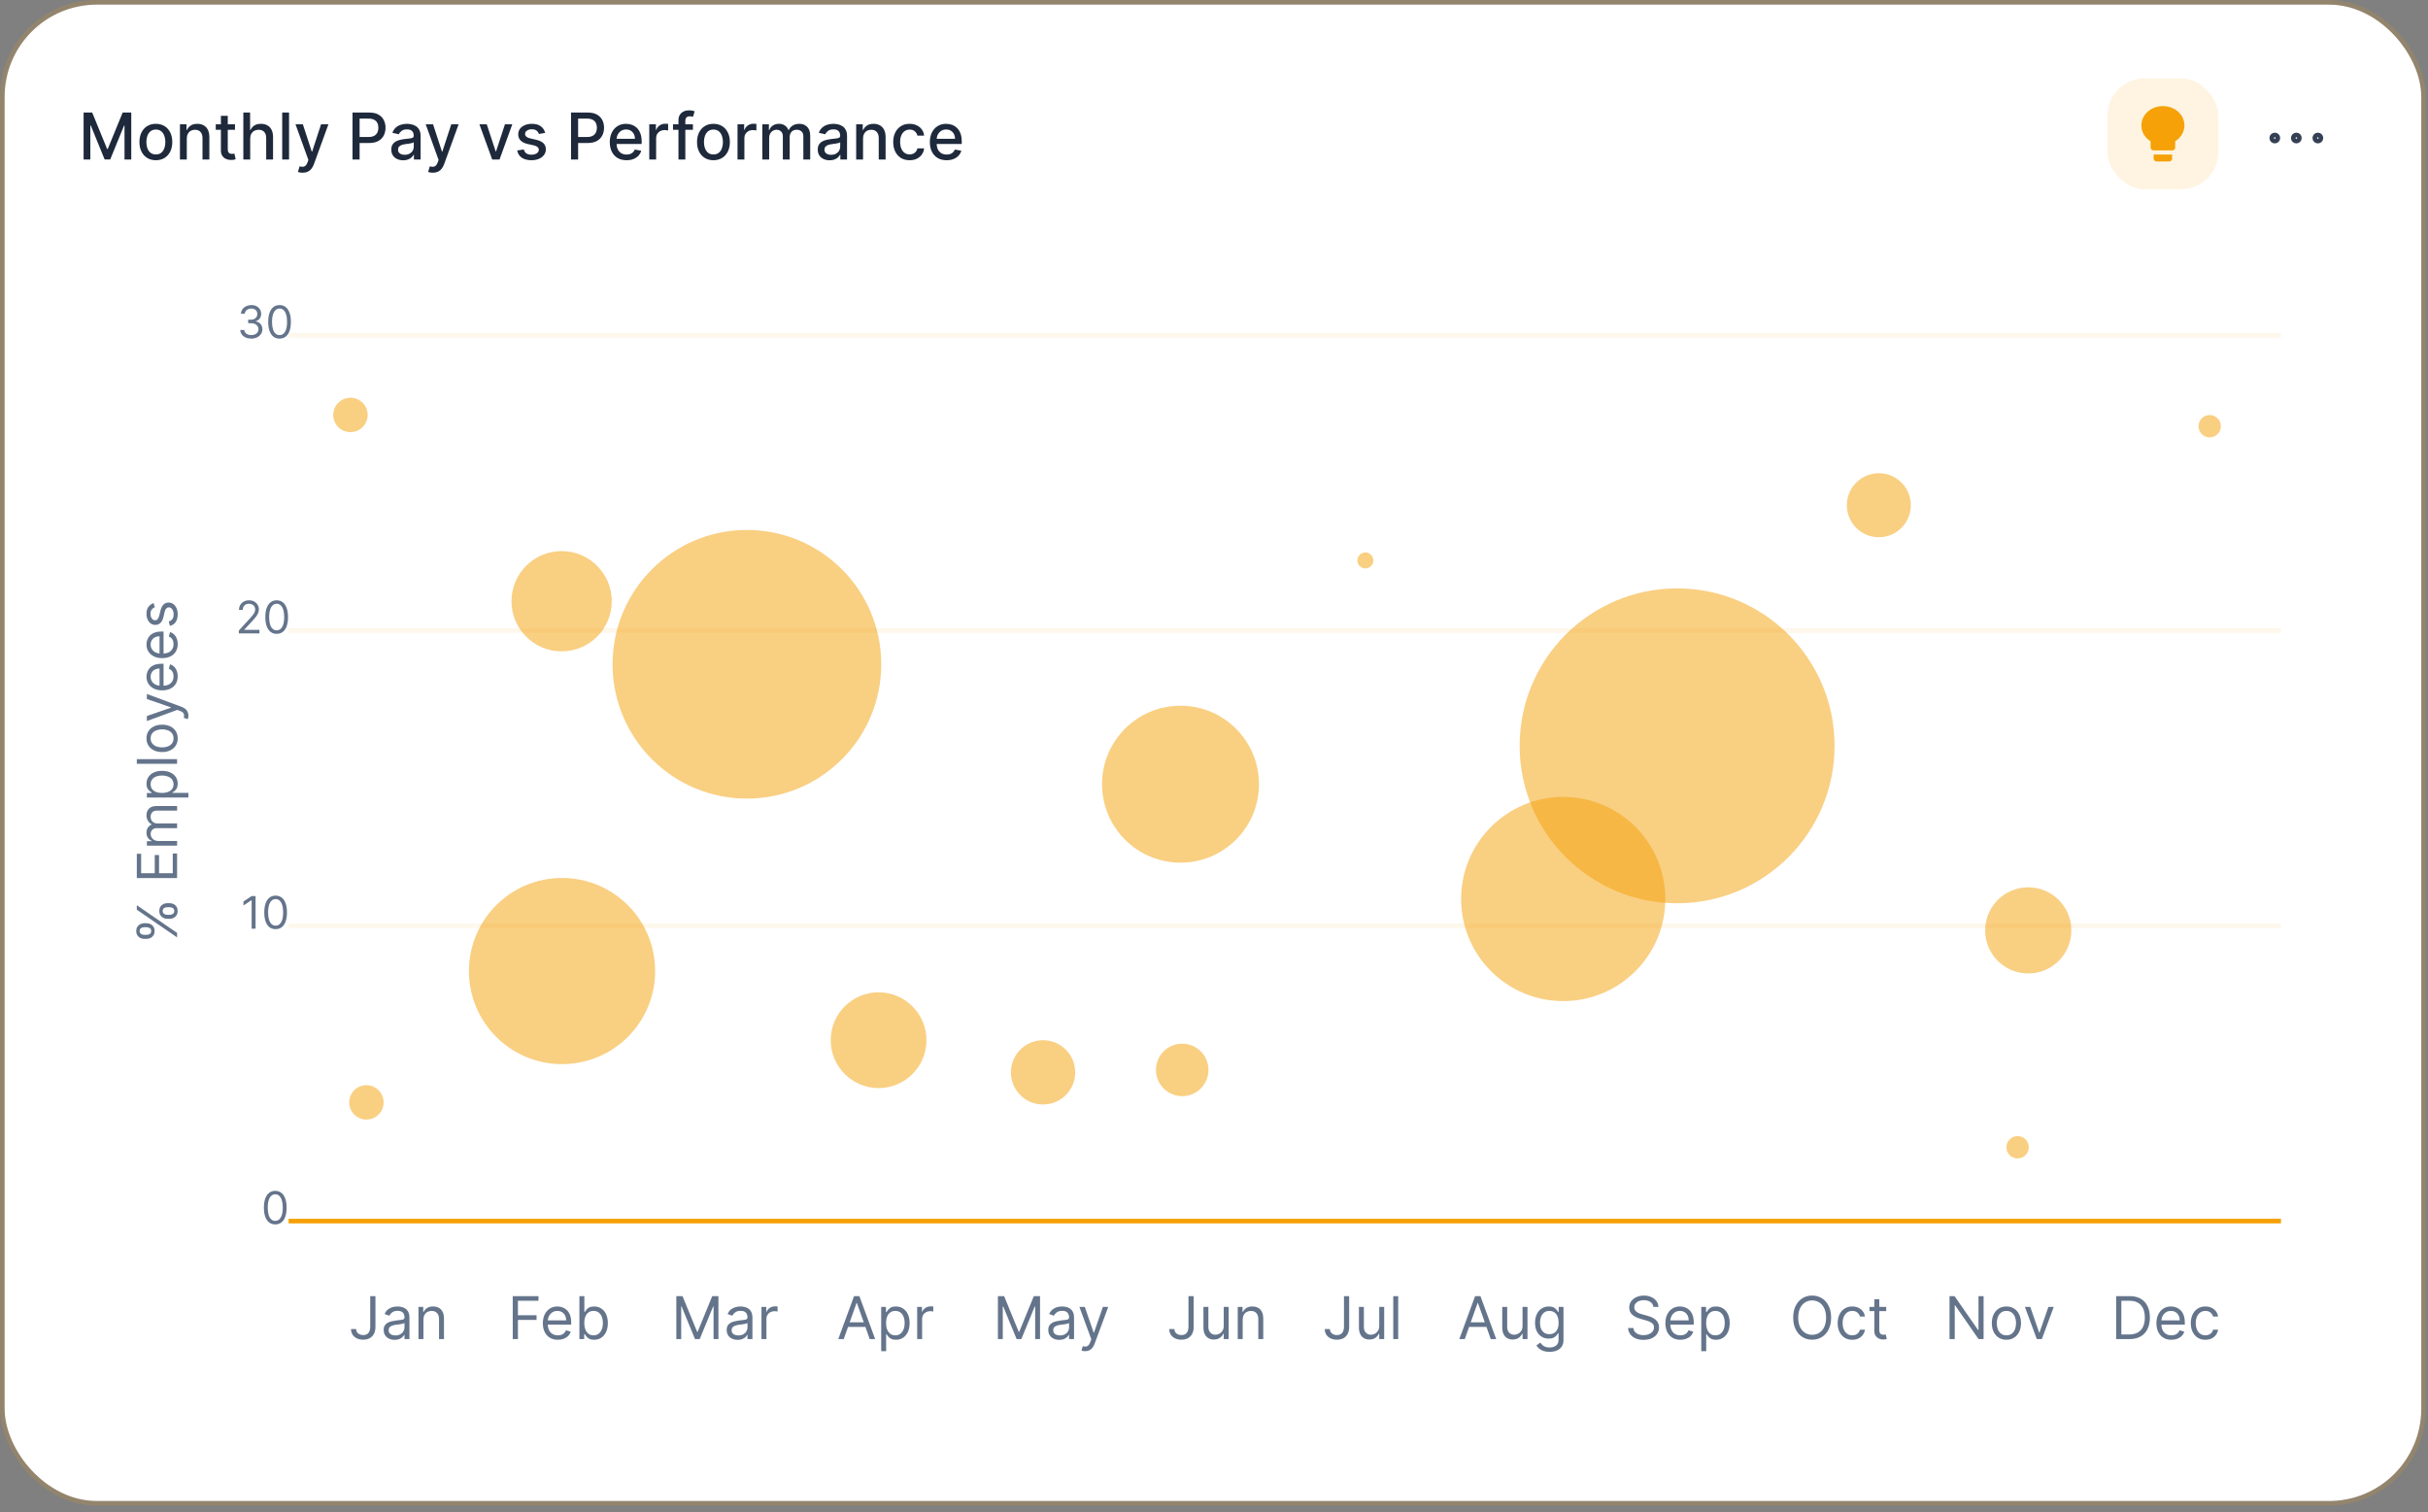 <svg width="236" height="147" viewBox="0 0 236 147" fill="none" xmlns="http://www.w3.org/2000/svg">
<rect x="0" y="0" width="236" height="147" fill="#808080" stroke="none"/>
<rect x="0.448" y="0.448" width="234.899" height="145.465" rx="8.97" fill="white"/>
<rect x="0.224" y="0.224" width="235.348" height="145.914" rx="9.194" stroke="#F5A107" stroke-opacity="0.16" stroke-width="0.448"/>
<path d="M8.126 10.94H8.962L10.415 14.489H10.469L11.923 10.94H12.759V15.506H12.103V12.201H12.061L10.714 15.499H10.17L8.824 12.199H8.781V15.506H8.126V10.94ZM15.15 15.575C14.829 15.575 14.548 15.501 14.309 15.354C14.07 15.207 13.884 15.001 13.752 14.737C13.619 14.472 13.553 14.163 13.553 13.809C13.553 13.454 13.619 13.143 13.752 12.877C13.884 12.611 14.07 12.404 14.309 12.257C14.548 12.11 14.829 12.037 15.15 12.037C15.471 12.037 15.751 12.11 15.99 12.257C16.23 12.404 16.415 12.611 16.548 12.877C16.68 13.143 16.746 13.454 16.746 13.809C16.746 14.163 16.68 14.472 16.548 14.737C16.415 15.001 16.23 15.207 15.99 15.354C15.751 15.501 15.471 15.575 15.15 15.575ZM15.152 15.015C15.36 15.015 15.532 14.96 15.669 14.85C15.806 14.74 15.907 14.594 15.972 14.411C16.039 14.228 16.073 14.027 16.073 13.807C16.073 13.588 16.039 13.388 15.972 13.205C15.907 13.021 15.806 12.873 15.669 12.761C15.532 12.65 15.36 12.594 15.152 12.594C14.942 12.594 14.768 12.65 14.63 12.761C14.493 12.873 14.392 13.021 14.325 13.205C14.259 13.388 14.227 13.588 14.227 13.807C14.227 14.027 14.259 14.228 14.325 14.411C14.392 14.594 14.493 14.74 14.63 14.85C14.768 14.96 14.942 15.015 15.152 15.015ZM18.157 13.472V15.506H17.49V12.081H18.13V12.639H18.172C18.251 12.457 18.375 12.312 18.543 12.201C18.712 12.091 18.925 12.037 19.183 12.037C19.416 12.037 19.62 12.086 19.796 12.184C19.971 12.28 20.107 12.425 20.204 12.616C20.3 12.808 20.349 13.045 20.349 13.328V15.506H19.682V13.408C19.682 13.159 19.617 12.966 19.488 12.826C19.359 12.685 19.181 12.614 18.955 12.614C18.8 12.614 18.663 12.647 18.543 12.714C18.424 12.781 18.329 12.879 18.259 13.009C18.191 13.136 18.157 13.291 18.157 13.472ZM22.841 12.081V12.616H20.971V12.081H22.841ZM21.472 11.261H22.139V14.5C22.139 14.63 22.158 14.727 22.197 14.792C22.236 14.856 22.285 14.9 22.346 14.924C22.409 14.946 22.477 14.957 22.549 14.957C22.603 14.957 22.65 14.954 22.69 14.946C22.73 14.939 22.761 14.933 22.783 14.928L22.904 15.479C22.865 15.494 22.81 15.509 22.739 15.524C22.668 15.54 22.578 15.549 22.471 15.55C22.296 15.553 22.132 15.522 21.981 15.457C21.829 15.391 21.706 15.29 21.613 15.154C21.519 15.017 21.472 14.845 21.472 14.639V11.261ZM24.319 13.472V15.506H23.652V10.94H24.31V12.639H24.352C24.433 12.454 24.555 12.308 24.72 12.199C24.885 12.091 25.101 12.037 25.367 12.037C25.602 12.037 25.807 12.085 25.982 12.181C26.159 12.278 26.296 12.422 26.393 12.614C26.491 12.804 26.54 13.042 26.54 13.328V15.506H25.873V13.408C25.873 13.156 25.808 12.962 25.679 12.824C25.55 12.684 25.37 12.614 25.14 12.614C24.982 12.614 24.841 12.647 24.716 12.714C24.593 12.781 24.495 12.879 24.424 13.009C24.354 13.136 24.319 13.291 24.319 13.472ZM28.096 10.94V15.506H27.43V10.94H28.096ZM29.414 16.79C29.315 16.79 29.224 16.782 29.142 16.766C29.061 16.751 29 16.734 28.96 16.717L29.12 16.17C29.242 16.203 29.351 16.217 29.446 16.213C29.541 16.208 29.625 16.172 29.698 16.106C29.772 16.039 29.837 15.93 29.894 15.778L29.976 15.55L28.723 12.081H29.437L30.304 14.739H30.34L31.207 12.081H31.923L30.511 15.963C30.446 16.141 30.363 16.292 30.262 16.416C30.161 16.54 30.04 16.634 29.901 16.697C29.761 16.759 29.599 16.79 29.414 16.79ZM34.264 15.506V10.94H35.892C36.247 10.94 36.542 11.004 36.775 11.133C37.008 11.263 37.183 11.44 37.299 11.664C37.415 11.887 37.473 12.138 37.473 12.418C37.473 12.699 37.414 12.951 37.297 13.176C37.181 13.399 37.005 13.576 36.771 13.707C36.537 13.836 36.244 13.9 35.89 13.9H34.771V13.316H35.828C36.052 13.316 36.234 13.278 36.374 13.2C36.513 13.122 36.616 13.015 36.681 12.879C36.747 12.744 36.779 12.59 36.779 12.418C36.779 12.245 36.747 12.092 36.681 11.959C36.616 11.825 36.513 11.72 36.371 11.644C36.232 11.568 36.047 11.53 35.819 11.53H34.953V15.506H34.264ZM39.193 15.582C38.976 15.582 38.78 15.541 38.605 15.461C38.429 15.38 38.29 15.261 38.188 15.107C38.087 14.952 38.036 14.763 38.036 14.538C38.036 14.345 38.073 14.186 38.147 14.061C38.222 13.936 38.322 13.837 38.448 13.764C38.575 13.692 38.716 13.637 38.872 13.6C39.028 13.562 39.187 13.534 39.349 13.515C39.554 13.491 39.721 13.472 39.849 13.457C39.977 13.441 40.069 13.414 40.127 13.379C40.185 13.343 40.214 13.285 40.214 13.205V13.189C40.214 12.995 40.159 12.844 40.049 12.737C39.941 12.63 39.779 12.576 39.563 12.576C39.339 12.576 39.162 12.626 39.033 12.726C38.905 12.824 38.816 12.933 38.767 13.053L38.141 12.911C38.215 12.702 38.324 12.534 38.466 12.407C38.61 12.277 38.776 12.184 38.964 12.126C39.151 12.066 39.348 12.037 39.554 12.037C39.691 12.037 39.836 12.053 39.989 12.086C40.144 12.117 40.288 12.175 40.422 12.259C40.557 12.344 40.668 12.465 40.754 12.623C40.84 12.779 40.883 12.982 40.883 13.232V15.506H40.232V15.038H40.205C40.162 15.124 40.098 15.209 40.011 15.292C39.925 15.375 39.814 15.444 39.679 15.499C39.544 15.554 39.382 15.582 39.193 15.582ZM39.338 15.047C39.522 15.047 39.68 15.01 39.811 14.937C39.943 14.864 40.043 14.769 40.112 14.652C40.182 14.533 40.217 14.406 40.217 14.271V13.829C40.193 13.853 40.147 13.875 40.078 13.896C40.011 13.915 39.935 13.932 39.849 13.947C39.762 13.961 39.678 13.973 39.597 13.985C39.515 13.996 39.447 14.005 39.392 14.012C39.262 14.028 39.144 14.056 39.037 14.095C38.931 14.133 38.847 14.189 38.783 14.262C38.72 14.333 38.689 14.428 38.689 14.547C38.689 14.712 38.75 14.837 38.872 14.922C38.994 15.005 39.149 15.047 39.338 15.047ZM42.07 16.79C41.97 16.79 41.88 16.782 41.798 16.766C41.716 16.751 41.655 16.734 41.615 16.717L41.776 16.17C41.898 16.203 42.006 16.217 42.101 16.213C42.196 16.208 42.28 16.172 42.353 16.106C42.427 16.039 42.493 15.93 42.549 15.778L42.632 15.55L41.379 12.081H42.092L42.96 14.739H42.995L43.863 12.081H44.578L43.167 15.963C43.102 16.141 43.018 16.292 42.917 16.416C42.816 16.54 42.696 16.634 42.556 16.697C42.416 16.759 42.254 16.79 42.07 16.79ZM49.796 12.081L48.554 15.506H47.841L46.597 12.081H47.312L48.18 14.717H48.215L49.081 12.081H49.796ZM52.989 12.917L52.385 13.024C52.36 12.947 52.319 12.873 52.264 12.803C52.211 12.734 52.138 12.676 52.046 12.632C51.954 12.587 51.839 12.565 51.7 12.565C51.512 12.565 51.354 12.607 51.228 12.692C51.101 12.775 51.038 12.883 51.038 13.015C51.038 13.13 51.081 13.222 51.165 13.292C51.25 13.362 51.387 13.419 51.575 13.463L52.12 13.588C52.435 13.661 52.669 13.773 52.824 13.925C52.979 14.077 53.056 14.274 53.056 14.516C53.056 14.721 52.996 14.904 52.878 15.064C52.76 15.223 52.596 15.348 52.385 15.439C52.175 15.53 51.932 15.575 51.656 15.575C51.272 15.575 50.959 15.493 50.717 15.33C50.475 15.165 50.326 14.931 50.271 14.627L50.916 14.529C50.956 14.697 51.038 14.824 51.163 14.911C51.288 14.995 51.451 15.038 51.651 15.038C51.87 15.038 52.044 14.992 52.175 14.902C52.306 14.809 52.371 14.697 52.371 14.565C52.371 14.458 52.331 14.368 52.251 14.295C52.172 14.222 52.051 14.167 51.888 14.13L51.308 14.003C50.988 13.93 50.752 13.814 50.599 13.655C50.447 13.496 50.371 13.295 50.371 13.051C50.371 12.849 50.428 12.672 50.541 12.52C50.654 12.369 50.81 12.251 51.009 12.166C51.208 12.08 51.437 12.037 51.694 12.037C52.064 12.037 52.355 12.117 52.568 12.277C52.78 12.436 52.921 12.65 52.989 12.917ZM55.504 15.506V10.94H57.132C57.487 10.94 57.781 11.004 58.015 11.133C58.248 11.263 58.423 11.44 58.539 11.664C58.655 11.887 58.713 12.138 58.713 12.418C58.713 12.699 58.654 12.951 58.536 13.176C58.42 13.399 58.245 13.576 58.01 13.707C57.777 13.836 57.483 13.9 57.13 13.9H56.01V13.316H57.067C57.292 13.316 57.474 13.278 57.613 13.2C57.753 13.122 57.856 13.015 57.921 12.879C57.986 12.744 58.019 12.59 58.019 12.418C58.019 12.245 57.986 12.092 57.921 11.959C57.856 11.825 57.752 11.72 57.611 11.644C57.471 11.568 57.287 11.53 57.058 11.53H56.193V15.506H55.504ZM60.9 15.575C60.562 15.575 60.272 15.503 60.028 15.359C59.786 15.213 59.599 15.009 59.466 14.745C59.335 14.481 59.27 14.171 59.27 13.816C59.27 13.465 59.335 13.156 59.466 12.888C59.599 12.621 59.783 12.412 60.019 12.262C60.257 12.112 60.535 12.037 60.853 12.037C61.046 12.037 61.234 12.069 61.415 12.132C61.596 12.196 61.759 12.297 61.903 12.433C62.047 12.57 62.161 12.748 62.244 12.966C62.328 13.183 62.369 13.447 62.369 13.758V13.994H59.647V13.495H61.716C61.716 13.319 61.68 13.164 61.609 13.029C61.538 12.892 61.437 12.784 61.308 12.705C61.18 12.627 61.03 12.587 60.858 12.587C60.67 12.587 60.507 12.633 60.367 12.726C60.229 12.816 60.122 12.935 60.046 13.082C59.972 13.228 59.934 13.386 59.934 13.557V13.947C59.934 14.176 59.975 14.371 60.055 14.531C60.137 14.692 60.25 14.815 60.396 14.899C60.542 14.983 60.712 15.024 60.907 15.024C61.033 15.024 61.148 15.006 61.252 14.971C61.356 14.934 61.446 14.879 61.522 14.806C61.598 14.733 61.656 14.643 61.696 14.536L62.327 14.65C62.276 14.835 62.186 14.998 62.055 15.138C61.925 15.276 61.763 15.384 61.567 15.461C61.372 15.537 61.15 15.575 60.9 15.575ZM63.109 15.506V12.081H63.753V12.625H63.789C63.851 12.441 63.961 12.296 64.119 12.19C64.278 12.083 64.458 12.03 64.659 12.03C64.7 12.03 64.749 12.031 64.806 12.034C64.864 12.037 64.909 12.041 64.942 12.045V12.683C64.915 12.676 64.867 12.668 64.799 12.659C64.731 12.648 64.662 12.643 64.594 12.643C64.436 12.643 64.296 12.676 64.172 12.743C64.051 12.809 63.954 12.9 63.883 13.018C63.811 13.133 63.776 13.266 63.776 13.414V15.506H63.109ZM67.351 12.081V12.616H65.415V12.081H67.351ZM65.946 15.506V11.684C65.946 11.47 65.993 11.293 66.087 11.151C66.18 11.009 66.304 10.902 66.459 10.832C66.614 10.761 66.781 10.726 66.963 10.726C67.097 10.726 67.211 10.737 67.306 10.759C67.401 10.78 67.472 10.799 67.518 10.817L67.362 11.357C67.331 11.348 67.291 11.337 67.242 11.325C67.192 11.312 67.133 11.305 67.063 11.305C66.901 11.305 66.785 11.345 66.715 11.426C66.647 11.506 66.613 11.622 66.613 11.773V15.506H65.946ZM69.346 15.575C69.025 15.575 68.745 15.501 68.506 15.354C68.266 15.207 68.081 15.001 67.948 14.737C67.816 14.472 67.75 14.163 67.75 13.809C67.75 13.454 67.816 13.143 67.948 12.877C68.081 12.611 68.266 12.404 68.506 12.257C68.745 12.11 69.025 12.037 69.346 12.037C69.667 12.037 69.948 12.11 70.187 12.257C70.426 12.404 70.612 12.611 70.744 12.877C70.877 13.143 70.943 13.454 70.943 13.809C70.943 14.163 70.877 14.472 70.744 14.737C70.612 15.001 70.426 15.207 70.187 15.354C69.948 15.501 69.667 15.575 69.346 15.575ZM69.349 15.015C69.557 15.015 69.729 14.96 69.866 14.85C70.003 14.74 70.104 14.594 70.169 14.411C70.236 14.228 70.269 14.027 70.269 13.807C70.269 13.588 70.236 13.388 70.169 13.205C70.104 13.021 70.003 12.873 69.866 12.761C69.729 12.65 69.557 12.594 69.349 12.594C69.139 12.594 68.965 12.65 68.827 12.761C68.69 12.873 68.588 13.021 68.521 13.205C68.456 13.388 68.423 13.588 68.423 13.807C68.423 14.027 68.456 14.228 68.521 14.411C68.588 14.594 68.69 14.74 68.827 14.85C68.965 14.96 69.139 15.015 69.349 15.015ZM71.687 15.506V12.081H72.331V12.625H72.367C72.429 12.441 72.539 12.296 72.697 12.19C72.856 12.083 73.036 12.03 73.237 12.03C73.278 12.03 73.327 12.031 73.384 12.034C73.442 12.037 73.487 12.041 73.52 12.045V12.683C73.493 12.676 73.445 12.668 73.377 12.659C73.309 12.648 73.24 12.643 73.172 12.643C73.014 12.643 72.874 12.676 72.751 12.743C72.629 12.809 72.532 12.9 72.461 13.018C72.389 13.133 72.354 13.266 72.354 13.414V15.506H71.687ZM74.097 15.506V12.081H74.737V12.639H74.779C74.85 12.45 74.967 12.303 75.129 12.197C75.291 12.09 75.485 12.037 75.711 12.037C75.94 12.037 76.132 12.09 76.286 12.197C76.442 12.304 76.557 12.451 76.632 12.639H76.667C76.749 12.456 76.879 12.31 77.058 12.201C77.236 12.091 77.449 12.037 77.695 12.037C78.006 12.037 78.259 12.134 78.456 12.329C78.653 12.523 78.752 12.817 78.752 13.209V15.506H78.085V13.272C78.085 13.04 78.022 12.872 77.896 12.768C77.77 12.664 77.619 12.612 77.443 12.612C77.226 12.612 77.058 12.679 76.937 12.812C76.817 12.945 76.757 13.115 76.757 13.323V15.506H76.092V13.229C76.092 13.044 76.034 12.894 75.918 12.781C75.802 12.668 75.651 12.612 75.466 12.612C75.339 12.612 75.223 12.645 75.116 12.712C75.01 12.777 74.925 12.869 74.859 12.986C74.795 13.104 74.763 13.24 74.763 13.394V15.506H74.097ZM80.642 15.582C80.425 15.582 80.229 15.541 80.054 15.461C79.878 15.38 79.739 15.261 79.637 15.107C79.536 14.952 79.485 14.763 79.485 14.538C79.485 14.345 79.522 14.186 79.597 14.061C79.671 13.936 79.771 13.837 79.898 13.764C80.024 13.692 80.165 13.637 80.321 13.6C80.477 13.562 80.636 13.534 80.798 13.515C81.004 13.491 81.17 13.472 81.298 13.457C81.426 13.441 81.519 13.414 81.577 13.379C81.635 13.343 81.663 13.285 81.663 13.205V13.189C81.663 12.995 81.609 12.844 81.499 12.737C81.39 12.63 81.228 12.576 81.013 12.576C80.788 12.576 80.611 12.626 80.482 12.726C80.354 12.824 80.266 12.933 80.216 13.053L79.59 12.911C79.664 12.702 79.773 12.534 79.915 12.407C80.06 12.277 80.225 12.184 80.413 12.126C80.6 12.066 80.797 12.037 81.004 12.037C81.14 12.037 81.285 12.053 81.438 12.086C81.593 12.117 81.737 12.175 81.871 12.259C82.006 12.344 82.117 12.465 82.203 12.623C82.289 12.779 82.332 12.982 82.332 13.232V15.506H81.681V15.038H81.655C81.612 15.124 81.547 15.209 81.461 15.292C81.374 15.375 81.264 15.444 81.128 15.499C80.993 15.554 80.831 15.582 80.642 15.582ZM80.787 15.047C80.972 15.047 81.129 15.01 81.26 14.937C81.392 14.864 81.493 14.769 81.561 14.652C81.631 14.533 81.666 14.406 81.666 14.271V13.829C81.642 13.853 81.596 13.875 81.528 13.896C81.461 13.915 81.384 13.932 81.298 13.947C81.212 13.961 81.128 13.973 81.046 13.985C80.964 13.996 80.896 14.005 80.841 14.012C80.712 14.028 80.593 14.056 80.486 14.095C80.381 14.133 80.296 14.189 80.232 14.262C80.17 14.333 80.138 14.428 80.138 14.547C80.138 14.712 80.199 14.837 80.321 14.922C80.443 15.005 80.599 15.047 80.787 15.047ZM83.887 13.472V15.506H83.22V12.081H83.86V12.639H83.903C83.981 12.457 84.105 12.312 84.273 12.201C84.442 12.091 84.656 12.037 84.913 12.037C85.146 12.037 85.35 12.086 85.526 12.184C85.701 12.28 85.837 12.425 85.934 12.616C86.031 12.808 86.079 13.045 86.079 13.328V15.506H85.412V13.408C85.412 13.159 85.347 12.966 85.218 12.826C85.089 12.685 84.911 12.614 84.685 12.614C84.531 12.614 84.393 12.647 84.273 12.714C84.154 12.781 84.059 12.879 83.99 13.009C83.921 13.136 83.887 13.291 83.887 13.472ZM88.415 15.575C88.084 15.575 87.799 15.5 87.559 15.35C87.322 15.198 87.139 14.989 87.011 14.723C86.883 14.457 86.819 14.152 86.819 13.809C86.819 13.461 86.884 13.154 87.015 12.888C87.146 12.621 87.33 12.412 87.568 12.262C87.806 12.112 88.086 12.037 88.409 12.037C88.669 12.037 88.901 12.085 89.104 12.181C89.308 12.277 89.472 12.41 89.597 12.583C89.724 12.755 89.799 12.957 89.822 13.187H89.174C89.138 13.027 89.056 12.888 88.928 12.772C88.802 12.656 88.632 12.598 88.42 12.598C88.234 12.598 88.071 12.647 87.932 12.745C87.793 12.842 87.686 12.98 87.608 13.16C87.531 13.339 87.492 13.55 87.492 13.793C87.492 14.043 87.53 14.259 87.606 14.44C87.682 14.621 87.789 14.762 87.927 14.861C88.067 14.961 88.231 15.011 88.42 15.011C88.546 15.011 88.661 14.988 88.763 14.942C88.867 14.894 88.954 14.827 89.024 14.739C89.096 14.651 89.145 14.546 89.174 14.422H89.822C89.799 14.644 89.727 14.841 89.606 15.015C89.486 15.189 89.324 15.326 89.122 15.426C88.922 15.525 88.686 15.575 88.415 15.575ZM92.011 15.575C91.674 15.575 91.383 15.503 91.14 15.359C90.897 15.213 90.71 15.009 90.578 14.745C90.447 14.481 90.382 14.171 90.382 13.816C90.382 13.465 90.447 13.156 90.578 12.888C90.71 12.621 90.894 12.412 91.131 12.262C91.368 12.112 91.646 12.037 91.965 12.037C92.158 12.037 92.345 12.069 92.526 12.132C92.708 12.196 92.871 12.297 93.015 12.433C93.159 12.57 93.273 12.748 93.356 12.966C93.439 13.183 93.481 13.447 93.481 13.758V13.994H90.758V13.495H92.827C92.827 13.319 92.792 13.164 92.72 13.029C92.649 12.892 92.549 12.784 92.419 12.705C92.291 12.627 92.141 12.587 91.969 12.587C91.782 12.587 91.618 12.633 91.478 12.726C91.34 12.816 91.233 12.935 91.157 13.082C91.083 13.228 91.046 13.386 91.046 13.557V13.947C91.046 14.176 91.086 14.371 91.166 14.531C91.248 14.692 91.362 14.815 91.507 14.899C91.653 14.983 91.823 15.024 92.018 15.024C92.144 15.024 92.26 15.006 92.364 14.971C92.468 14.934 92.558 14.879 92.633 14.806C92.709 14.733 92.767 14.643 92.807 14.536L93.438 14.65C93.388 14.835 93.297 14.998 93.166 15.138C93.037 15.276 92.874 15.384 92.678 15.461C92.483 15.537 92.261 15.575 92.011 15.575Z" fill="#1E293B"/>
<rect x="204.851" y="7.624" width="10.764" height="10.764" rx="3.588" fill="#F5A107" fill-opacity="0.12"/>
<path d="M209.336 15.428C209.336 15.562 209.456 15.697 209.635 15.697H210.831C211.01 15.697 211.13 15.562 211.13 15.428V15.024H209.336V15.428ZM210.233 10.315C209.067 10.315 208.14 11.149 208.14 12.199C208.14 12.845 208.499 13.41 209.037 13.732V14.351C209.037 14.486 209.157 14.62 209.336 14.62H211.13C211.309 14.62 211.429 14.486 211.429 14.351V13.732C211.967 13.383 212.326 12.818 212.326 12.199C212.326 11.149 211.399 10.315 210.233 10.315Z" fill="#F5A107"/>
<path d="M224.996 13.418C224.996 13.253 225.13 13.119 225.295 13.119C225.46 13.119 225.594 13.253 225.594 13.418C225.594 13.583 225.46 13.717 225.295 13.717C225.13 13.717 224.996 13.583 224.996 13.418ZM222.903 13.418C222.903 13.253 223.037 13.119 223.202 13.119C223.368 13.119 223.501 13.253 223.501 13.418C223.501 13.583 223.368 13.717 223.202 13.717C223.037 13.717 222.903 13.583 222.903 13.418ZM220.811 13.418C220.811 13.253 220.944 13.119 221.11 13.119C221.275 13.119 221.409 13.253 221.409 13.418C221.409 13.583 221.275 13.717 221.11 13.717C220.944 13.717 220.811 13.583 220.811 13.418Z" stroke="#344054" stroke-width="0.448" stroke-linecap="round" stroke-linejoin="round"/>
<g clip-path="url(#clip0_1681_3116)">
<path d="M28.05 118.701H221.708" stroke="#F5A107" stroke-opacity="0.08" stroke-width="0.448"/>
<path d="M28.05 89.998H221.708" stroke="#F5A107" stroke-opacity="0.08" stroke-width="0.448"/>
<path d="M28.05 61.299H221.708" stroke="#F5A107" stroke-opacity="0.08" stroke-width="0.448"/>
<path d="M28.05 32.592H221.708" stroke="#F5A107" stroke-opacity="0.08" stroke-width="0.448"/>
<path d="M28.05 118.7H221.708" stroke="#F5A107" stroke-width="0.448"/>
<path d="M16.478 89.318H16.272C16.129 89.318 15.998 89.289 15.88 89.23C15.76 89.17 15.665 89.084 15.593 88.97C15.521 88.856 15.484 88.717 15.484 88.553C15.484 88.388 15.521 88.249 15.593 88.137C15.665 88.025 15.76 87.94 15.88 87.883C15.998 87.825 16.129 87.797 16.272 87.797H16.478C16.621 87.797 16.752 87.826 16.872 87.885C16.99 87.942 17.086 88.027 17.158 88.141C17.23 88.253 17.265 88.391 17.265 88.553C17.265 88.719 17.23 88.859 17.158 88.972C17.086 89.085 16.99 89.171 16.872 89.23C16.752 89.289 16.621 89.318 16.478 89.318ZM16.272 88.928H16.478C16.596 88.928 16.703 88.9 16.797 88.844C16.89 88.788 16.937 88.691 16.937 88.553C16.937 88.42 16.89 88.326 16.797 88.271C16.703 88.215 16.596 88.187 16.478 88.187H16.272C16.153 88.187 16.047 88.213 15.954 88.267C15.86 88.32 15.813 88.416 15.813 88.553C15.813 88.687 15.86 88.784 15.954 88.842C16.047 88.9 16.153 88.928 16.272 88.928ZM14.238 91.267H14.032C13.889 91.267 13.758 91.238 13.64 91.179C13.52 91.12 13.425 91.033 13.353 90.919C13.281 90.805 13.244 90.666 13.244 90.503C13.244 90.337 13.281 90.198 13.353 90.086C13.425 89.974 13.52 89.889 13.64 89.832C13.758 89.775 13.889 89.746 14.032 89.746H14.238C14.381 89.746 14.512 89.775 14.632 89.834C14.75 89.891 14.846 89.977 14.919 90.09C14.99 90.202 15.026 90.34 15.026 90.503C15.026 90.668 14.99 90.808 14.919 90.921C14.846 91.035 14.75 91.121 14.632 91.179C14.512 91.238 14.381 91.267 14.238 91.267ZM14.032 90.877H14.238C14.357 90.877 14.463 90.85 14.557 90.793C14.65 90.737 14.697 90.641 14.697 90.503C14.697 90.369 14.65 90.275 14.557 90.22C14.463 90.164 14.357 90.136 14.238 90.136H14.032C13.913 90.136 13.808 90.163 13.714 90.216C13.62 90.27 13.573 90.365 13.573 90.503C13.573 90.637 13.62 90.733 13.714 90.791C13.808 90.849 13.913 90.877 14.032 90.877ZM17.212 91.122L13.298 88.431V87.996L17.212 90.686V91.122ZM17.212 85.358H13.298V82.996H13.718V84.884H15.041V83.118H15.461L15.461 84.884H16.791V82.965H17.212V85.358ZM17.212 82.203H14.276V81.767H14.735V81.729C14.578 81.668 14.457 81.569 14.37 81.433C14.282 81.296 14.238 81.133 14.238 80.942C14.238 80.748 14.282 80.587 14.37 80.458C14.457 80.328 14.578 80.227 14.735 80.154V80.124C14.584 80.048 14.463 79.936 14.374 79.785C14.283 79.635 14.238 79.455 14.238 79.244C14.238 78.982 14.32 78.767 14.485 78.6C14.648 78.433 14.902 78.35 15.247 78.35H17.212V78.801H15.247C15.031 78.801 14.876 78.86 14.783 78.979C14.69 79.097 14.643 79.237 14.643 79.397C14.643 79.604 14.706 79.764 14.831 79.877C14.954 79.99 15.111 80.047 15.301 80.047H17.212V80.506H15.201C15.034 80.506 14.9 80.56 14.798 80.668C14.695 80.776 14.643 80.916 14.643 81.087C14.643 81.204 14.675 81.314 14.737 81.415C14.799 81.516 14.886 81.598 14.997 81.66C15.107 81.721 15.233 81.752 15.377 81.752H17.212V82.203ZM18.313 77.525H14.276V77.09H14.743V77.036C14.692 77.003 14.627 76.957 14.548 76.898C14.467 76.839 14.396 76.753 14.334 76.642C14.27 76.53 14.238 76.379 14.238 76.188C14.238 75.94 14.3 75.722 14.424 75.534C14.547 75.345 14.722 75.198 14.949 75.093C15.176 74.987 15.444 74.934 15.752 74.934C16.063 74.934 16.332 74.987 16.56 75.093C16.787 75.198 16.963 75.345 17.088 75.532C17.211 75.719 17.273 75.935 17.273 76.18C17.273 76.368 17.242 76.519 17.179 76.633C17.116 76.746 17.044 76.834 16.963 76.895C16.882 76.956 16.814 77.003 16.761 77.036V77.074H18.313V77.525ZM15.744 77.082C15.966 77.082 16.161 77.049 16.331 76.984C16.499 76.919 16.631 76.825 16.727 76.7C16.821 76.575 16.868 76.422 16.868 76.241C16.868 76.052 16.818 75.895 16.719 75.769C16.618 75.642 16.483 75.546 16.314 75.482C16.143 75.417 15.953 75.385 15.744 75.385C15.538 75.385 15.352 75.417 15.186 75.481C15.019 75.543 14.887 75.638 14.79 75.765C14.692 75.891 14.643 76.05 14.643 76.241C14.643 76.425 14.69 76.579 14.783 76.704C14.875 76.828 15.003 76.923 15.169 76.986C15.333 77.05 15.525 77.082 15.744 77.082ZM13.298 73.795H17.212V74.246H13.298V73.795ZM17.273 71.776C17.273 72.041 17.21 72.274 17.084 72.474C16.958 72.672 16.781 72.828 16.555 72.94C16.328 73.051 16.063 73.106 15.759 73.106C15.454 73.106 15.187 73.051 14.959 72.94C14.731 72.828 14.553 72.672 14.427 72.474C14.301 72.274 14.238 72.041 14.238 71.776C14.238 71.511 14.301 71.279 14.427 71.081C14.553 70.88 14.731 70.725 14.959 70.614C15.187 70.502 15.454 70.446 15.759 70.446C16.063 70.446 16.328 70.502 16.555 70.614C16.781 70.725 16.958 70.88 17.084 71.081C17.21 71.279 17.273 71.511 17.273 71.776ZM16.868 71.776C16.868 71.575 16.816 71.409 16.713 71.279C16.61 71.149 16.474 71.053 16.306 70.991C16.138 70.928 15.956 70.897 15.759 70.897C15.563 70.897 15.38 70.928 15.211 70.991C15.041 71.053 14.905 71.149 14.8 71.279C14.696 71.409 14.643 71.575 14.643 71.776C14.643 71.978 14.696 72.143 14.8 72.273C14.905 72.403 15.041 72.499 15.211 72.562C15.38 72.624 15.563 72.655 15.759 72.655C15.956 72.655 16.138 72.624 16.306 72.562C16.474 72.499 16.61 72.403 16.713 72.273C16.816 72.143 16.868 71.978 16.868 71.776ZM18.313 69.572C18.313 69.649 18.306 69.717 18.294 69.777C18.282 69.837 18.271 69.878 18.259 69.901L17.862 69.786C17.89 69.677 17.9 69.58 17.892 69.496C17.885 69.412 17.847 69.337 17.779 69.272C17.713 69.206 17.606 69.145 17.456 69.091L17.227 69.007L14.276 70.092V69.603L16.616 68.793V68.762L14.276 67.952V67.462L17.64 68.708C17.792 68.764 17.917 68.834 18.017 68.917C18.117 68.999 18.192 69.096 18.24 69.205C18.288 69.314 18.313 69.436 18.313 69.572ZM17.273 65.741C17.273 66.024 17.211 66.268 17.086 66.473C16.96 66.677 16.784 66.835 16.558 66.945C16.331 67.055 16.068 67.11 15.767 67.11C15.466 67.11 15.201 67.055 14.972 66.945C14.742 66.835 14.562 66.68 14.433 66.483C14.303 66.284 14.238 66.052 14.238 65.787C14.238 65.634 14.264 65.483 14.315 65.334C14.366 65.185 14.448 65.049 14.563 64.927C14.677 64.805 14.827 64.707 15.014 64.635C15.201 64.562 15.432 64.526 15.706 64.526H15.897L15.897 66.789H15.507L15.507 64.984C15.342 64.984 15.194 65.018 15.064 65.084C14.934 65.149 14.831 65.242 14.756 65.363C14.681 65.483 14.643 65.624 14.643 65.787C14.643 65.967 14.688 66.122 14.777 66.254C14.865 66.383 14.98 66.484 15.121 66.554C15.263 66.624 15.414 66.659 15.576 66.659H15.836C16.058 66.659 16.245 66.621 16.4 66.544C16.553 66.466 16.669 66.359 16.749 66.221C16.828 66.083 16.868 65.924 16.868 65.741C16.868 65.623 16.851 65.516 16.818 65.42C16.784 65.323 16.733 65.24 16.665 65.17C16.596 65.1 16.511 65.046 16.409 65.007L16.532 64.572C16.679 64.618 16.809 64.695 16.921 64.803C17.032 64.911 17.119 65.045 17.181 65.204C17.242 65.364 17.273 65.543 17.273 65.741ZM17.273 62.609C17.273 62.892 17.211 63.136 17.086 63.341C16.96 63.545 16.784 63.702 16.558 63.813C16.331 63.923 16.068 63.977 15.767 63.977C15.466 63.977 15.201 63.923 14.972 63.813C14.742 63.702 14.562 63.548 14.433 63.35C14.303 63.152 14.238 62.92 14.238 62.655C14.238 62.502 14.264 62.351 14.315 62.202C14.366 62.053 14.448 61.917 14.563 61.795C14.677 61.672 14.827 61.575 15.014 61.502C15.201 61.43 15.432 61.394 15.706 61.394H15.897V63.656H15.507V61.852C15.342 61.852 15.194 61.885 15.064 61.952C14.934 62.017 14.831 62.11 14.756 62.231C14.681 62.35 14.643 62.492 14.643 62.655C14.643 62.834 14.688 62.99 14.777 63.121C14.865 63.251 14.98 63.351 15.121 63.421C15.263 63.491 15.414 63.526 15.576 63.526H15.836C16.058 63.526 16.245 63.488 16.4 63.412C16.553 63.334 16.669 63.226 16.749 63.089C16.828 62.951 16.868 62.791 16.868 62.609C16.868 62.49 16.851 62.383 16.818 62.288C16.784 62.191 16.733 62.108 16.665 62.038C16.596 61.968 16.511 61.913 16.409 61.875L16.532 61.439C16.679 61.485 16.809 61.562 16.921 61.671C17.032 61.779 17.119 61.913 17.181 62.072C17.242 62.231 17.273 62.41 17.273 62.609ZM14.934 58.628L15.049 59.033C14.981 59.059 14.915 59.096 14.852 59.146C14.787 59.194 14.733 59.261 14.691 59.345C14.649 59.429 14.628 59.536 14.628 59.668C14.628 59.847 14.669 59.997 14.752 60.117C14.834 60.235 14.938 60.295 15.064 60.295C15.176 60.295 15.264 60.254 15.329 60.172C15.394 60.091 15.449 59.963 15.492 59.79L15.599 59.354C15.663 59.092 15.76 58.896 15.891 58.768C16.021 58.639 16.189 58.575 16.394 58.575C16.562 58.575 16.712 58.623 16.845 58.72C16.977 58.815 17.082 58.949 17.158 59.121C17.235 59.293 17.273 59.493 17.273 59.721C17.273 60.021 17.208 60.269 17.078 60.465C16.948 60.661 16.758 60.785 16.509 60.837L16.402 60.409C16.56 60.368 16.678 60.291 16.757 60.178C16.836 60.063 16.876 59.914 16.876 59.729C16.876 59.519 16.831 59.352 16.742 59.228C16.651 59.103 16.543 59.041 16.417 59.041C16.315 59.041 16.23 59.077 16.161 59.148C16.091 59.219 16.038 59.329 16.004 59.477L15.889 59.966C15.826 60.235 15.727 60.432 15.593 60.558C15.458 60.683 15.289 60.746 15.087 60.746C14.921 60.746 14.775 60.699 14.647 60.606C14.52 60.512 14.42 60.384 14.347 60.222C14.274 60.059 14.238 59.874 14.238 59.668C14.238 59.377 14.302 59.149 14.429 58.984C14.557 58.817 14.725 58.698 14.934 58.628Z" fill="#64748B"/>
<circle opacity="0.5" cx="72.599" cy="64.574" r="13.057" fill="#F5A107"/>
<circle opacity="0.5" cx="163.014" cy="72.502" r="15.305" fill="#F5A107"/>
<circle opacity="0.5" cx="132.713" cy="54.48" r="0.776" fill="#F5A107"/>
<circle opacity="0.5" cx="151.944" cy="87.393" r="9.923" fill="#F5A107"/>
<circle opacity="0.5" cx="85.398" cy="101.117" r="4.654" fill="#F5A107"/>
<circle opacity="0.5" cx="197.144" cy="90.443" r="4.188" fill="#F5A107"/>
<circle opacity="0.5" cx="196.111" cy="111.525" r="1.086" fill="#F5A107"/>
<circle opacity="0.5" cx="214.779" cy="41.432" r="1.086" fill="#F5A107"/>
<circle opacity="0.5" cx="35.616" cy="107.162" r="1.672" fill="#F5A107"/>
<circle opacity="0.5" cx="54.59" cy="58.445" r="4.873" fill="#F5A107"/>
<circle opacity="0.5" cx="182.622" cy="49.112" r="3.111" fill="#F5A107"/>
<circle opacity="0.5" cx="54.63" cy="94.395" r="9.049" fill="#F5A107"/>
<circle opacity="0.5" cx="114.744" cy="76.231" r="7.627" fill="#F5A107"/>
<circle opacity="0.5" cx="114.91" cy="104.006" r="2.551" fill="#F5A107"/>
<circle opacity="0.5" cx="34.065" cy="40.337" r="1.672" fill="#F5A107"/>
<circle opacity="0.5" cx="101.385" cy="104.244" r="3.125" fill="#F5A107"/>
<path d="M35.987 125.999H36.493V128.983C36.493 129.249 36.444 129.476 36.346 129.662C36.248 129.848 36.11 129.989 35.932 130.086C35.754 130.182 35.544 130.231 35.302 130.231C35.074 130.231 34.871 130.189 34.693 130.106C34.515 130.022 34.375 129.902 34.273 129.748C34.171 129.593 34.12 129.408 34.12 129.195H34.617C34.617 129.313 34.647 129.417 34.705 129.505C34.765 129.592 34.846 129.66 34.95 129.709C35.053 129.758 35.17 129.782 35.302 129.782C35.448 129.782 35.571 129.752 35.673 129.69C35.775 129.629 35.853 129.54 35.906 129.421C35.96 129.302 35.987 129.156 35.987 128.983V125.999ZM38.362 130.247C38.164 130.247 37.984 130.21 37.822 130.135C37.66 130.059 37.532 129.949 37.437 129.807C37.342 129.663 37.294 129.489 37.294 129.285C37.294 129.105 37.329 128.96 37.4 128.849C37.471 128.736 37.565 128.647 37.683 128.584C37.802 128.52 37.932 128.472 38.075 128.441C38.219 128.408 38.364 128.382 38.509 128.363C38.699 128.339 38.853 128.321 38.972 128.308C39.091 128.295 39.178 128.272 39.233 128.241C39.288 128.21 39.316 128.155 39.316 128.078V128.062C39.316 127.861 39.261 127.704 39.151 127.593C39.042 127.481 38.877 127.426 38.656 127.426C38.426 127.426 38.246 127.476 38.115 127.576C37.985 127.677 37.893 127.784 37.84 127.899L37.384 127.735C37.465 127.545 37.574 127.397 37.71 127.291C37.847 127.184 37.997 127.109 38.158 127.067C38.321 127.023 38.482 127.002 38.639 127.002C38.74 127.002 38.855 127.014 38.986 127.038C39.118 127.061 39.245 127.11 39.367 127.183C39.491 127.256 39.593 127.367 39.675 127.515C39.757 127.663 39.797 127.862 39.797 128.111V130.174H39.316V129.75H39.292C39.259 129.818 39.205 129.89 39.129 129.968C39.053 130.045 38.951 130.111 38.825 130.165C38.699 130.22 38.544 130.247 38.362 130.247ZM38.436 129.815C38.626 129.815 38.786 129.777 38.917 129.703C39.048 129.628 39.148 129.531 39.214 129.413C39.282 129.295 39.316 129.171 39.316 129.04V128.6C39.296 128.624 39.251 128.647 39.182 128.667C39.114 128.686 39.035 128.703 38.945 128.718C38.857 128.732 38.771 128.744 38.686 128.755C38.603 128.764 38.536 128.772 38.484 128.779C38.359 128.796 38.243 128.822 38.134 128.859C38.026 128.894 37.94 128.948 37.873 129.02C37.808 129.09 37.775 129.187 37.775 129.309C37.775 129.476 37.837 129.603 37.961 129.688C38.086 129.773 38.244 129.815 38.436 129.815ZM41.157 128.29V130.174H40.675V127.042H41.14V127.532H41.181C41.254 127.373 41.366 127.245 41.515 127.148C41.665 127.051 41.858 127.002 42.094 127.002C42.306 127.002 42.492 127.045 42.651 127.132C42.81 127.218 42.933 127.348 43.022 127.523C43.11 127.697 43.154 127.918 43.154 128.184V130.174H42.673V128.217C42.673 127.971 42.609 127.779 42.481 127.642C42.354 127.503 42.178 127.434 41.956 127.434C41.802 127.434 41.665 127.467 41.544 127.534C41.424 127.6 41.33 127.697 41.261 127.825C41.191 127.953 41.157 128.108 41.157 128.29Z" fill="#64748B"/>
<path d="M49.838 130.174V125.999H52.341V126.447H50.343V127.858H52.153V128.306H50.343V130.174H49.838ZM54.224 130.239C53.923 130.239 53.663 130.172 53.444 130.039C53.226 129.904 53.059 129.717 52.94 129.476C52.823 129.234 52.765 128.953 52.765 128.632C52.765 128.312 52.823 128.029 52.94 127.784C53.059 127.538 53.223 127.347 53.434 127.21C53.646 127.071 53.893 127.002 54.176 127.002C54.339 127.002 54.5 127.029 54.659 127.083C54.818 127.138 54.962 127.226 55.093 127.348C55.223 127.469 55.327 127.629 55.405 127.829C55.482 128.029 55.521 128.275 55.521 128.567V128.771H53.107V128.355H55.032C55.032 128.179 54.996 128.021 54.926 127.882C54.856 127.744 54.757 127.634 54.628 127.554C54.5 127.474 54.349 127.434 54.176 127.434C53.984 127.434 53.818 127.481 53.678 127.576C53.54 127.67 53.433 127.793 53.358 127.943C53.283 128.094 53.246 128.256 53.246 128.429V128.706C53.246 128.942 53.287 129.143 53.368 129.307C53.451 129.47 53.566 129.595 53.713 129.68C53.86 129.765 54.03 129.807 54.224 129.807C54.351 129.807 54.465 129.789 54.567 129.754C54.67 129.717 54.759 129.663 54.834 129.591C54.909 129.517 54.967 129.426 55.007 129.317L55.472 129.448C55.423 129.606 55.341 129.744 55.225 129.864C55.11 129.982 54.967 130.074 54.797 130.141C54.627 130.206 54.437 130.239 54.224 130.239ZM56.318 130.174V125.999H56.799V127.54H56.84C56.875 127.485 56.924 127.416 56.987 127.332C57.051 127.246 57.142 127.17 57.26 127.104C57.38 127.036 57.541 127.002 57.745 127.002C58.009 127.002 58.241 127.068 58.442 127.199C58.643 127.331 58.8 127.518 58.913 127.76C59.026 128.002 59.082 128.287 59.082 128.616C59.082 128.948 59.026 129.235 58.913 129.478C58.8 129.72 58.644 129.908 58.444 130.041C58.245 130.173 58.014 130.239 57.753 130.239C57.552 130.239 57.391 130.206 57.27 130.139C57.149 130.071 57.056 129.994 56.991 129.909C56.926 129.822 56.875 129.75 56.84 129.692H56.783V130.174H56.318ZM56.791 128.608C56.791 128.844 56.826 129.053 56.895 129.234C56.964 129.413 57.066 129.554 57.199 129.656C57.332 129.756 57.495 129.807 57.688 129.807C57.889 129.807 58.057 129.754 58.191 129.648C58.327 129.54 58.429 129.396 58.497 129.215C58.567 129.033 58.601 128.831 58.601 128.608C58.601 128.388 58.567 128.189 58.499 128.013C58.433 127.835 58.331 127.694 58.196 127.591C58.061 127.486 57.892 127.434 57.688 127.434C57.492 127.434 57.328 127.483 57.195 127.583C57.062 127.68 56.961 127.818 56.893 127.994C56.825 128.17 56.791 128.374 56.791 128.608Z" fill="#64748B"/>
<path d="M65.738 125.999H66.341L67.76 129.464H67.809L69.228 125.999H69.831V130.174H69.358V127.002H69.318L68.013 130.174H67.556L66.252 127.002H66.211V130.174H65.738V125.999ZM71.701 130.247C71.503 130.247 71.323 130.21 71.161 130.135C70.999 130.059 70.871 129.949 70.776 129.807C70.681 129.663 70.633 129.489 70.633 129.285C70.633 129.105 70.668 128.96 70.739 128.849C70.81 128.736 70.904 128.647 71.022 128.584C71.141 128.52 71.271 128.472 71.414 128.441C71.558 128.408 71.703 128.382 71.848 128.363C72.038 128.339 72.192 128.321 72.311 128.308C72.43 128.295 72.517 128.272 72.572 128.241C72.627 128.21 72.655 128.155 72.655 128.078V128.062C72.655 127.861 72.6 127.704 72.49 127.593C72.381 127.481 72.216 127.426 71.995 127.426C71.765 127.426 71.585 127.476 71.454 127.576C71.324 127.677 71.232 127.784 71.179 127.899L70.723 127.735C70.804 127.545 70.913 127.397 71.049 127.291C71.186 127.184 71.336 127.109 71.497 127.067C71.66 127.023 71.821 127.002 71.978 127.002C72.079 127.002 72.195 127.014 72.325 127.038C72.457 127.061 72.584 127.11 72.706 127.183C72.83 127.256 72.933 127.367 73.014 127.515C73.096 127.663 73.136 127.862 73.136 128.111V130.174H72.655V129.75H72.631C72.598 129.818 72.544 129.89 72.468 129.968C72.392 130.045 72.29 130.111 72.164 130.165C72.038 130.22 71.883 130.247 71.701 130.247ZM71.775 129.815C71.965 129.815 72.125 129.777 72.256 129.703C72.388 129.628 72.487 129.531 72.553 129.413C72.621 129.295 72.655 129.171 72.655 129.04V128.6C72.635 128.624 72.59 128.647 72.521 128.667C72.453 128.686 72.374 128.703 72.284 128.718C72.196 128.732 72.11 128.744 72.025 128.755C71.942 128.764 71.875 128.772 71.823 128.779C71.698 128.796 71.582 128.822 71.473 128.859C71.365 128.894 71.278 128.948 71.212 129.02C71.147 129.09 71.114 129.187 71.114 129.309C71.114 129.476 71.176 129.603 71.3 129.688C71.425 129.773 71.583 129.815 71.775 129.815ZM74.014 130.174V127.042H74.479V127.515H74.512C74.569 127.36 74.672 127.235 74.822 127.138C74.971 127.042 75.14 126.993 75.327 126.993C75.363 126.993 75.407 126.994 75.46 126.996C75.513 126.997 75.553 126.999 75.58 127.002V127.491C75.564 127.487 75.526 127.481 75.468 127.473C75.411 127.463 75.35 127.458 75.287 127.458C75.134 127.458 74.998 127.49 74.879 127.554C74.76 127.617 74.667 127.704 74.597 127.815C74.529 127.925 74.496 128.051 74.496 128.192V130.174H74.014Z" fill="#64748B"/>
<path d="M82.008 130.174H81.478L83.011 125.999H83.533L85.066 130.174H84.536L83.288 126.659H83.256L82.008 130.174ZM82.204 128.543H84.34V128.991H82.204V128.543ZM85.651 131.348V127.042H86.116V127.54H86.173C86.208 127.485 86.257 127.416 86.32 127.332C86.383 127.246 86.474 127.17 86.593 127.104C86.712 127.036 86.874 127.002 87.078 127.002C87.341 127.002 87.574 127.068 87.775 127.199C87.976 127.331 88.133 127.518 88.246 127.76C88.359 128.002 88.415 128.287 88.415 128.616C88.415 128.948 88.359 129.235 88.246 129.478C88.133 129.72 87.977 129.908 87.777 130.041C87.577 130.173 87.347 130.239 87.086 130.239C86.885 130.239 86.724 130.206 86.603 130.139C86.482 130.071 86.389 129.994 86.324 129.909C86.258 129.822 86.208 129.75 86.173 129.692H86.132V131.348H85.651ZM86.124 128.608C86.124 128.844 86.159 129.053 86.228 129.234C86.297 129.413 86.398 129.554 86.531 129.656C86.665 129.756 86.828 129.807 87.021 129.807C87.222 129.807 87.39 129.754 87.524 129.648C87.66 129.54 87.762 129.396 87.83 129.215C87.899 129.033 87.934 128.831 87.934 128.608C87.934 128.388 87.9 128.189 87.832 128.013C87.766 127.835 87.664 127.694 87.528 127.591C87.394 127.486 87.225 127.434 87.021 127.434C86.825 127.434 86.661 127.483 86.528 127.583C86.394 127.68 86.294 127.818 86.226 127.994C86.158 128.17 86.124 128.374 86.124 128.608ZM89.149 130.174V127.042H89.614V127.515H89.646C89.704 127.36 89.807 127.235 89.956 127.138C90.106 127.042 90.274 126.993 90.462 126.993C90.497 126.993 90.541 126.994 90.594 126.996C90.647 126.997 90.687 126.999 90.715 127.002V127.491C90.698 127.487 90.661 127.481 90.603 127.473C90.545 127.463 90.485 127.458 90.421 127.458C90.269 127.458 90.133 127.49 90.013 127.554C89.895 127.617 89.801 127.704 89.732 127.815C89.664 127.925 89.63 128.051 89.63 128.192V130.174H89.149Z" fill="#64748B"/>
<path d="M96.997 125.999H97.601L99.019 129.464H99.068L100.487 125.999H101.091V130.174H100.618V127.002H100.577L99.272 130.174H98.816L97.511 127.002H97.47V130.174H96.997V125.999ZM102.96 130.247C102.762 130.247 102.582 130.21 102.42 130.135C102.258 130.059 102.13 129.949 102.035 129.807C101.94 129.663 101.892 129.489 101.892 129.285C101.892 129.105 101.928 128.96 101.998 128.849C102.069 128.736 102.163 128.647 102.282 128.584C102.4 128.52 102.53 128.472 102.673 128.441C102.817 128.408 102.962 128.382 103.107 128.363C103.297 128.339 103.452 128.321 103.57 128.308C103.69 128.295 103.776 128.272 103.831 128.241C103.887 128.21 103.914 128.155 103.914 128.078V128.062C103.914 127.861 103.859 127.704 103.749 127.593C103.641 127.481 103.475 127.426 103.254 127.426C103.024 127.426 102.844 127.476 102.714 127.576C102.583 127.677 102.492 127.784 102.439 127.899L101.982 127.735C102.063 127.545 102.172 127.397 102.308 127.291C102.445 127.184 102.595 127.109 102.757 127.067C102.92 127.023 103.08 127.002 103.238 127.002C103.338 127.002 103.454 127.014 103.584 127.038C103.716 127.061 103.843 127.11 103.965 127.183C104.089 127.256 104.192 127.367 104.273 127.515C104.355 127.663 104.396 127.862 104.396 128.111V130.174H103.914V129.75H103.89C103.857 129.818 103.803 129.89 103.727 129.968C103.651 130.045 103.55 130.111 103.423 130.165C103.297 130.22 103.143 130.247 102.96 130.247ZM103.034 129.815C103.224 129.815 103.384 129.777 103.515 129.703C103.647 129.628 103.746 129.531 103.813 129.413C103.88 129.295 103.914 129.171 103.914 129.04V128.6C103.894 128.624 103.849 128.647 103.78 128.667C103.712 128.686 103.633 128.703 103.543 128.718C103.455 128.732 103.369 128.744 103.285 128.755C103.202 128.764 103.134 128.772 103.083 128.779C102.958 128.796 102.841 128.822 102.732 128.859C102.625 128.894 102.538 128.948 102.471 129.02C102.406 129.09 102.373 129.187 102.373 129.309C102.373 129.476 102.435 129.603 102.559 129.688C102.684 129.773 102.842 129.815 103.034 129.815ZM105.471 131.348C105.39 131.348 105.317 131.341 105.253 131.327C105.189 131.315 105.145 131.303 105.121 131.291L105.243 130.867C105.36 130.897 105.463 130.907 105.553 130.899C105.643 130.891 105.722 130.851 105.791 130.779C105.862 130.708 105.927 130.594 105.985 130.435L106.075 130.19L104.917 127.042H105.439L106.303 129.538H106.336L107.2 127.042H107.722L106.393 130.63C106.333 130.792 106.259 130.926 106.171 131.032C106.082 131.139 105.98 131.219 105.863 131.27C105.747 131.322 105.617 131.348 105.471 131.348Z" fill="#64748B"/>
<path d="M115.519 125.999H116.025V128.983C116.025 129.249 115.976 129.476 115.878 129.662C115.78 129.848 115.642 129.989 115.464 130.086C115.286 130.182 115.076 130.231 114.834 130.231C114.606 130.231 114.403 130.189 114.225 130.106C114.047 130.022 113.907 129.902 113.805 129.748C113.703 129.593 113.652 129.408 113.652 129.195H114.149C114.149 129.313 114.179 129.417 114.237 129.505C114.297 129.592 114.378 129.66 114.482 129.709C114.585 129.758 114.703 129.782 114.834 129.782C114.98 129.782 115.103 129.752 115.205 129.69C115.307 129.629 115.385 129.54 115.438 129.421C115.492 129.302 115.519 129.156 115.519 128.983V125.999ZM118.946 128.893V127.042H119.427V130.174H118.946V129.644H118.914C118.84 129.803 118.726 129.938 118.571 130.049C118.416 130.159 118.22 130.214 117.984 130.214C117.788 130.214 117.614 130.172 117.462 130.086C117.31 129.999 117.19 129.868 117.103 129.695C117.016 129.519 116.973 129.298 116.973 129.032V127.042H117.454V128.999C117.454 129.228 117.518 129.41 117.646 129.546C117.775 129.682 117.939 129.75 118.139 129.75C118.258 129.75 118.38 129.719 118.504 129.658C118.629 129.597 118.733 129.503 118.818 129.377C118.903 129.25 118.946 129.089 118.946 128.893ZM120.789 128.29V130.174H120.308V127.042H120.773V127.532H120.814C120.887 127.373 120.999 127.245 121.148 127.148C121.298 127.051 121.491 127.002 121.727 127.002C121.939 127.002 122.125 127.045 122.284 127.132C122.443 127.218 122.566 127.348 122.655 127.523C122.743 127.697 122.787 127.918 122.787 128.184V130.174H122.306V128.217C122.306 127.971 122.242 127.779 122.115 127.642C121.987 127.503 121.811 127.434 121.589 127.434C121.435 127.434 121.298 127.467 121.177 127.534C121.057 127.6 120.963 127.697 120.893 127.825C120.824 127.953 120.789 128.108 120.789 128.29Z" fill="#64748B"/>
<path d="M130.634 125.999H131.139V128.983C131.139 129.249 131.091 129.476 130.993 129.662C130.895 129.848 130.757 129.989 130.579 130.086C130.401 130.182 130.191 130.231 129.949 130.231C129.721 130.231 129.517 130.189 129.339 130.106C129.161 130.022 129.021 129.902 128.919 129.748C128.818 129.593 128.767 129.408 128.767 129.195H129.264C129.264 129.313 129.293 129.417 129.352 129.505C129.411 129.592 129.493 129.66 129.596 129.709C129.7 129.758 129.817 129.782 129.949 129.782C130.094 129.782 130.218 129.752 130.32 129.69C130.422 129.629 130.499 129.54 130.552 129.421C130.607 129.302 130.634 129.156 130.634 128.983V125.999ZM134.061 128.893V127.042H134.542V130.174H134.061V129.644H134.028C133.955 129.803 133.841 129.938 133.686 130.049C133.531 130.159 133.335 130.214 133.098 130.214C132.903 130.214 132.729 130.172 132.577 130.086C132.424 129.999 132.305 129.868 132.218 129.695C132.131 129.519 132.087 129.298 132.087 129.032V127.042H132.568V128.999C132.568 129.228 132.632 129.41 132.76 129.546C132.889 129.682 133.054 129.75 133.253 129.75C133.373 129.75 133.495 129.719 133.618 129.658C133.743 129.597 133.848 129.503 133.932 129.377C134.018 129.25 134.061 129.089 134.061 128.893ZM135.904 125.999V130.174H135.423V125.999H135.904Z" fill="#64748B"/>
<path d="M142.374 130.174H141.844L143.377 125.999H143.899L145.432 130.174H144.902L143.654 126.659H143.622L142.374 130.174ZM142.57 128.543H144.706V128.991H142.57V128.543ZM147.99 128.893V127.042H148.471V130.174H147.99V129.644H147.958C147.884 129.803 147.77 129.938 147.615 130.049C147.46 130.159 147.264 130.214 147.028 130.214C146.832 130.214 146.658 130.172 146.506 130.086C146.354 129.999 146.234 129.868 146.147 129.695C146.06 129.519 146.017 129.298 146.017 129.032V127.042H146.498V128.999C146.498 129.228 146.562 129.41 146.69 129.546C146.819 129.682 146.983 129.75 147.183 129.75C147.302 129.75 147.424 129.719 147.548 129.658C147.673 129.597 147.777 129.503 147.862 129.377C147.947 129.25 147.99 129.089 147.99 128.893ZM150.616 131.413C150.384 131.413 150.184 131.383 150.017 131.323C149.85 131.265 149.711 131.187 149.599 131.091C149.489 130.996 149.401 130.894 149.336 130.785L149.719 130.516C149.763 130.573 149.818 130.638 149.884 130.712C149.951 130.787 150.042 130.851 150.158 130.905C150.275 130.961 150.427 130.989 150.616 130.989C150.869 130.989 151.078 130.928 151.242 130.806C151.407 130.683 151.489 130.492 151.489 130.231V129.595H151.448C151.413 129.652 151.362 129.722 151.297 129.807C151.233 129.89 151.141 129.964 151.02 130.029C150.9 130.093 150.739 130.125 150.535 130.125C150.282 130.125 150.055 130.065 149.854 129.945C149.654 129.826 149.496 129.652 149.379 129.423C149.263 129.195 149.206 128.918 149.206 128.592C149.206 128.271 149.262 127.992 149.375 127.754C149.488 127.515 149.645 127.33 149.846 127.199C150.047 127.068 150.279 127.002 150.543 127.002C150.747 127.002 150.909 127.036 151.028 127.104C151.149 127.17 151.241 127.246 151.305 127.332C151.371 127.416 151.421 127.485 151.456 127.54H151.505V127.042H151.97V130.263C151.97 130.532 151.909 130.751 151.786 130.92C151.665 131.09 151.502 131.214 151.297 131.293C151.093 131.373 150.866 131.413 150.616 131.413ZM150.6 129.692C150.793 129.692 150.956 129.648 151.089 129.56C151.222 129.472 151.324 129.345 151.393 129.179C151.462 129.013 151.497 128.815 151.497 128.584C151.497 128.358 151.463 128.159 151.395 127.986C151.327 127.814 151.227 127.678 151.093 127.581C150.96 127.483 150.796 127.434 150.6 127.434C150.396 127.434 150.226 127.485 150.09 127.589C149.956 127.692 149.855 127.831 149.787 128.005C149.72 128.179 149.687 128.372 149.687 128.584C149.687 128.801 149.721 128.993 149.789 129.16C149.858 129.326 149.96 129.457 150.094 129.552C150.23 129.646 150.399 129.692 150.6 129.692Z" fill="#64748B"/>
<path d="M160.709 127.042C160.685 126.836 160.585 126.675 160.412 126.561C160.238 126.447 160.024 126.39 159.771 126.39C159.587 126.39 159.425 126.42 159.286 126.48C159.149 126.54 159.042 126.622 158.964 126.726C158.888 126.831 158.85 126.95 158.85 127.083C158.85 127.195 158.876 127.29 158.929 127.371C158.984 127.449 159.053 127.515 159.137 127.568C159.222 127.62 159.31 127.663 159.402 127.697C159.495 127.729 159.58 127.756 159.657 127.776L160.081 127.89C160.19 127.919 160.311 127.958 160.444 128.009C160.579 128.059 160.707 128.128 160.829 128.215C160.953 128.3 161.055 128.41 161.135 128.545C161.215 128.679 161.255 128.844 161.255 129.04C161.255 129.266 161.196 129.47 161.078 129.652C160.961 129.834 160.79 129.979 160.564 130.086C160.34 130.193 160.068 130.247 159.747 130.247C159.448 130.247 159.189 130.199 158.97 130.102C158.753 130.006 158.582 129.871 158.457 129.699C158.333 129.526 158.263 129.326 158.247 129.097H158.768C158.782 129.255 158.835 129.385 158.927 129.489C159.021 129.591 159.139 129.667 159.282 129.717C159.426 129.766 159.581 129.79 159.747 129.79C159.94 129.79 160.113 129.759 160.267 129.697C160.42 129.633 160.542 129.544 160.632 129.432C160.721 129.317 160.766 129.184 160.766 129.032C160.766 128.893 160.727 128.781 160.65 128.694C160.573 128.607 160.471 128.536 160.344 128.482C160.218 128.427 160.081 128.38 159.934 128.339L159.421 128.192C159.095 128.098 158.836 127.964 158.646 127.791C158.456 127.617 158.361 127.389 158.361 127.108C158.361 126.874 158.424 126.67 158.55 126.496C158.678 126.321 158.849 126.185 159.064 126.088C159.28 125.991 159.521 125.942 159.788 125.942C160.057 125.942 160.296 125.99 160.505 126.086C160.715 126.181 160.88 126.312 161.003 126.478C161.126 126.644 161.192 126.832 161.198 127.042H160.709ZM163.334 130.239C163.033 130.239 162.772 130.172 162.553 130.039C162.336 129.904 162.168 129.717 162.05 129.476C161.933 129.234 161.875 128.953 161.875 128.632C161.875 128.312 161.933 128.029 162.05 127.784C162.168 127.538 162.333 127.347 162.543 127.21C162.755 127.071 163.003 127.002 163.285 127.002C163.448 127.002 163.609 127.029 163.768 127.083C163.927 127.138 164.072 127.226 164.203 127.348C164.333 127.469 164.437 127.629 164.515 127.829C164.592 128.029 164.631 128.275 164.631 128.567V128.771H162.217V128.355H164.142C164.142 128.179 164.106 128.021 164.036 127.882C163.966 127.744 163.867 127.634 163.738 127.554C163.61 127.474 163.459 127.434 163.285 127.434C163.094 127.434 162.928 127.481 162.788 127.576C162.649 127.67 162.543 127.793 162.468 127.943C162.393 128.094 162.356 128.256 162.356 128.429V128.706C162.356 128.942 162.397 129.143 162.478 129.307C162.561 129.47 162.676 129.595 162.823 129.68C162.969 129.765 163.14 129.807 163.334 129.807C163.461 129.807 163.575 129.789 163.677 129.754C163.78 129.717 163.869 129.663 163.944 129.591C164.019 129.517 164.076 129.426 164.117 129.317L164.582 129.448C164.533 129.606 164.451 129.744 164.335 129.864C164.22 129.982 164.077 130.074 163.907 130.141C163.737 130.206 163.546 130.239 163.334 130.239ZM165.363 131.348V127.042H165.827V127.54H165.884C165.92 127.485 165.969 127.416 166.031 127.332C166.095 127.246 166.186 127.17 166.304 127.104C166.424 127.036 166.586 127.002 166.79 127.002C167.053 127.002 167.286 127.068 167.487 127.199C167.688 127.331 167.845 127.518 167.958 127.76C168.07 128.002 168.127 128.287 168.127 128.616C168.127 128.948 168.07 129.235 167.958 129.478C167.845 129.72 167.689 129.908 167.489 130.041C167.289 130.173 167.059 130.239 166.798 130.239C166.597 130.239 166.436 130.206 166.315 130.139C166.194 130.071 166.101 129.994 166.035 129.909C165.97 129.822 165.92 129.75 165.884 129.692H165.844V131.348H165.363ZM165.836 128.608C165.836 128.844 165.87 129.053 165.94 129.234C166.009 129.413 166.11 129.554 166.243 129.656C166.376 129.756 166.54 129.807 166.733 129.807C166.934 129.807 167.101 129.754 167.236 129.648C167.372 129.54 167.474 129.396 167.542 129.215C167.611 129.033 167.646 128.831 167.646 128.608C167.646 128.388 167.612 128.189 167.544 128.013C167.477 127.835 167.376 127.694 167.24 127.591C167.106 127.486 166.936 127.434 166.733 127.434C166.537 127.434 166.372 127.483 166.239 127.583C166.106 127.68 166.005 127.818 165.937 127.994C165.87 128.17 165.836 128.374 165.836 128.608Z" fill="#64748B"/>
<path d="M177.983 128.086C177.983 128.526 177.903 128.907 177.744 129.228C177.585 129.548 177.367 129.796 177.09 129.97C176.813 130.144 176.496 130.231 176.14 130.231C175.784 130.231 175.467 130.144 175.19 129.97C174.913 129.796 174.695 129.548 174.536 129.228C174.377 128.907 174.297 128.526 174.297 128.086C174.297 127.646 174.377 127.265 174.536 126.945C174.695 126.624 174.913 126.376 175.19 126.203C175.467 126.029 175.784 125.942 176.14 125.942C176.496 125.942 176.813 126.029 177.09 126.203C177.367 126.376 177.585 126.624 177.744 126.945C177.903 127.265 177.983 127.646 177.983 128.086ZM177.494 128.086C177.494 127.725 177.433 127.42 177.312 127.171C177.193 126.922 177.03 126.734 176.825 126.606C176.621 126.478 176.393 126.415 176.14 126.415C175.887 126.415 175.658 126.478 175.453 126.606C175.249 126.734 175.087 126.922 174.966 127.171C174.846 127.42 174.786 127.725 174.786 128.086C174.786 128.448 174.846 128.753 174.966 129.001C175.087 129.25 175.249 129.438 175.453 129.566C175.658 129.694 175.887 129.758 176.14 129.758C176.393 129.758 176.621 129.694 176.825 129.566C177.03 129.438 177.193 129.25 177.312 129.001C177.433 128.753 177.494 128.448 177.494 128.086ZM180.04 130.239C179.746 130.239 179.493 130.17 179.281 130.031C179.069 129.892 178.906 129.701 178.792 129.458C178.678 129.215 178.621 128.937 178.621 128.624C178.621 128.306 178.679 128.026 178.796 127.782C178.915 127.538 179.079 127.347 179.29 127.21C179.502 127.071 179.749 127.002 180.032 127.002C180.252 127.002 180.45 127.042 180.627 127.124C180.804 127.205 180.948 127.32 181.061 127.466C181.174 127.613 181.244 127.784 181.271 127.98H180.79C180.753 127.837 180.672 127.711 180.545 127.601C180.42 127.49 180.252 127.434 180.04 127.434C179.852 127.434 179.688 127.483 179.546 127.581C179.406 127.677 179.297 127.814 179.218 127.99C179.141 128.166 179.102 128.372 179.102 128.608C179.102 128.85 179.14 129.061 179.216 129.24C179.294 129.419 179.402 129.559 179.542 129.658C179.684 129.757 179.85 129.807 180.04 129.807C180.165 129.807 180.278 129.785 180.38 129.741C180.482 129.698 180.568 129.635 180.639 129.554C180.71 129.472 180.76 129.374 180.79 129.26H181.271C181.244 129.445 181.177 129.612 181.069 129.76C180.963 129.907 180.823 130.023 180.647 130.11C180.473 130.196 180.271 130.239 180.04 130.239ZM183.336 127.042V127.45H181.713V127.042H183.336ZM182.186 126.292H182.667V129.277C182.667 129.413 182.687 129.514 182.727 129.582C182.767 129.649 182.819 129.694 182.882 129.717C182.945 129.739 183.013 129.75 183.083 129.75C183.136 129.75 183.18 129.747 183.214 129.741C183.248 129.735 183.275 129.729 183.295 129.725L183.393 130.157C183.361 130.17 183.315 130.182 183.257 130.194C183.198 130.208 183.124 130.214 183.034 130.214C182.899 130.214 182.765 130.185 182.635 130.127C182.506 130.068 182.398 129.979 182.313 129.86C182.229 129.74 182.186 129.589 182.186 129.407V126.292Z" fill="#64748B"/>
<path d="M192.804 125.999V130.174H192.315L190.04 126.896H189.999V130.174H189.493V125.999H189.983L192.266 129.285H192.307V125.999H192.804ZM195.023 130.239C194.74 130.239 194.492 130.172 194.278 130.037C194.066 129.902 193.901 129.714 193.781 129.472C193.663 129.23 193.604 128.948 193.604 128.624C193.604 128.298 193.663 128.013 193.781 127.77C193.901 127.527 194.066 127.338 194.278 127.203C194.492 127.069 194.74 127.002 195.023 127.002C195.305 127.002 195.553 127.069 195.765 127.203C195.978 127.338 196.144 127.527 196.262 127.77C196.382 128.013 196.441 128.298 196.441 128.624C196.441 128.948 196.382 129.23 196.262 129.472C196.144 129.714 195.978 129.902 195.765 130.037C195.553 130.172 195.305 130.239 195.023 130.239ZM195.023 129.807C195.237 129.807 195.414 129.752 195.553 129.642C195.691 129.531 195.794 129.387 195.86 129.207C195.927 129.028 195.96 128.834 195.96 128.624C195.96 128.415 195.927 128.22 195.86 128.039C195.794 127.858 195.691 127.712 195.553 127.601C195.414 127.49 195.237 127.434 195.023 127.434C194.808 127.434 194.631 127.49 194.493 127.601C194.354 127.712 194.251 127.858 194.185 128.039C194.118 128.22 194.085 128.415 194.085 128.624C194.085 128.834 194.118 129.028 194.185 129.207C194.251 129.387 194.354 129.531 194.493 129.642C194.631 129.752 194.808 129.807 195.023 129.807ZM199.624 127.042L198.466 130.174H197.977L196.819 127.042H197.341L198.205 129.538H198.238L199.102 127.042H199.624Z" fill="#64748B"/>
<path d="M206.977 130.174H205.689V125.999H207.034C207.439 125.999 207.786 126.082 208.074 126.249C208.362 126.415 208.583 126.654 208.736 126.965C208.89 127.275 208.967 127.646 208.967 128.078C208.967 128.513 208.889 128.887 208.734 129.201C208.579 129.514 208.354 129.754 208.057 129.923C207.761 130.09 207.401 130.174 206.977 130.174ZM206.194 129.725H206.944C207.29 129.725 207.576 129.659 207.803 129.525C208.03 129.392 208.199 129.203 208.31 128.957C208.422 128.711 208.477 128.418 208.477 128.078C208.477 127.741 208.422 127.451 208.312 127.208C208.202 126.963 208.038 126.775 207.819 126.645C207.6 126.513 207.328 126.447 207.002 126.447H206.194V129.725ZM211.062 130.239C210.761 130.239 210.5 130.172 210.282 130.039C210.064 129.904 209.896 129.717 209.778 129.476C209.661 129.234 209.603 128.953 209.603 128.632C209.603 128.312 209.661 128.029 209.778 127.784C209.896 127.538 210.061 127.347 210.271 127.21C210.483 127.071 210.731 127.002 211.013 127.002C211.176 127.002 211.337 127.029 211.496 127.083C211.655 127.138 211.8 127.226 211.931 127.348C212.061 127.469 212.165 127.629 212.243 127.829C212.32 128.029 212.359 128.275 212.359 128.567V128.771H209.945V128.355H211.87C211.87 128.179 211.834 128.021 211.764 127.882C211.694 127.744 211.595 127.634 211.466 127.554C211.338 127.474 211.187 127.434 211.013 127.434C210.822 127.434 210.656 127.481 210.516 127.576C210.377 127.67 210.271 127.793 210.196 127.943C210.121 128.094 210.084 128.256 210.084 128.429V128.706C210.084 128.942 210.125 129.143 210.206 129.307C210.289 129.47 210.404 129.595 210.551 129.68C210.697 129.765 210.868 129.807 211.062 129.807C211.189 129.807 211.303 129.789 211.405 129.754C211.508 129.717 211.597 129.663 211.672 129.591C211.747 129.517 211.804 129.426 211.845 129.317L212.31 129.448C212.261 129.606 212.179 129.744 212.063 129.864C211.948 129.982 211.805 130.074 211.635 130.141C211.465 130.206 211.274 130.239 211.062 130.239ZM214.363 130.239C214.069 130.239 213.816 130.17 213.604 130.031C213.392 129.892 213.229 129.701 213.115 129.458C213.001 129.215 212.944 128.937 212.944 128.624C212.944 128.306 213.002 128.026 213.119 127.782C213.237 127.538 213.402 127.347 213.612 127.21C213.824 127.071 214.072 127.002 214.355 127.002C214.575 127.002 214.773 127.042 214.95 127.124C215.126 127.205 215.271 127.32 215.384 127.466C215.497 127.613 215.567 127.784 215.594 127.98H215.113C215.076 127.837 214.995 127.711 214.868 127.601C214.743 127.49 214.575 127.434 214.363 127.434C214.175 127.434 214.011 127.483 213.869 127.581C213.729 127.677 213.62 127.814 213.541 127.99C213.464 128.166 213.425 128.372 213.425 128.608C213.425 128.85 213.463 129.061 213.539 129.24C213.617 129.419 213.725 129.559 213.865 129.658C214.007 129.757 214.172 129.807 214.363 129.807C214.488 129.807 214.601 129.785 214.703 129.741C214.805 129.698 214.891 129.635 214.962 129.554C215.033 129.472 215.083 129.374 215.113 129.26H215.594C215.567 129.445 215.499 129.612 215.392 129.76C215.286 129.907 215.145 130.023 214.97 130.11C214.796 130.196 214.594 130.239 214.363 130.239Z" fill="#64748B"/>
<path d="M26.754 119.022C26.52 119.022 26.322 118.958 26.157 118.831C25.993 118.703 25.868 118.518 25.781 118.275C25.694 118.031 25.651 117.737 25.651 117.392C25.651 117.049 25.694 116.756 25.781 116.513C25.869 116.27 25.995 116.084 26.159 115.956C26.324 115.826 26.522 115.762 26.754 115.762C26.985 115.762 27.183 115.826 27.347 115.956C27.512 116.084 27.639 116.27 27.725 116.513C27.813 116.756 27.857 117.049 27.857 117.392C27.857 117.737 27.814 118.031 27.727 118.275C27.64 118.518 27.515 118.703 27.35 118.831C27.186 118.958 26.987 119.022 26.754 119.022ZM26.754 118.681C26.985 118.681 27.165 118.569 27.293 118.346C27.421 118.123 27.485 117.805 27.485 117.392C27.485 117.117 27.456 116.883 27.397 116.69C27.339 116.497 27.255 116.35 27.146 116.248C27.037 116.147 26.907 116.097 26.754 116.097C26.524 116.097 26.345 116.21 26.216 116.436C26.087 116.661 26.023 116.98 26.023 117.392C26.023 117.667 26.051 117.9 26.109 118.092C26.167 118.284 26.25 118.43 26.359 118.531C26.468 118.631 26.6 118.681 26.754 118.681Z" fill="#64748B"/>
<path d="M24.842 87.106V90.279H24.458V87.509H24.44L23.665 88.023V87.633L24.458 87.106H24.842ZM26.79 90.322C26.556 90.322 26.358 90.259 26.193 90.132C26.029 90.004 25.904 89.818 25.817 89.576C25.73 89.332 25.687 89.037 25.687 88.693C25.687 88.35 25.73 88.057 25.817 87.814C25.905 87.57 26.031 87.384 26.195 87.256C26.36 87.127 26.559 87.063 26.79 87.063C27.021 87.063 27.219 87.127 27.383 87.256C27.549 87.384 27.675 87.57 27.761 87.814C27.849 88.057 27.893 88.35 27.893 88.693C27.893 89.037 27.85 89.332 27.763 89.576C27.676 89.818 27.551 90.004 27.386 90.132C27.222 90.259 27.023 90.322 26.79 90.322ZM26.79 89.982C27.021 89.982 27.201 89.87 27.329 89.647C27.457 89.424 27.521 89.106 27.521 88.693C27.521 88.418 27.492 88.184 27.433 87.991C27.375 87.798 27.291 87.65 27.182 87.549C27.073 87.448 26.943 87.397 26.79 87.397C26.561 87.397 26.381 87.51 26.252 87.737C26.123 87.962 26.059 88.28 26.059 88.693C26.059 88.967 26.088 89.201 26.145 89.393C26.203 89.585 26.286 89.731 26.395 89.831C26.504 89.931 26.636 89.982 26.79 89.982Z" fill="#64748B"/>
<path d="M23.216 61.572V61.293L24.264 60.147C24.387 60.012 24.488 59.896 24.567 59.797C24.647 59.696 24.706 59.602 24.744 59.514C24.783 59.426 24.803 59.333 24.803 59.236C24.803 59.124 24.776 59.028 24.722 58.946C24.67 58.864 24.597 58.801 24.506 58.757C24.413 58.712 24.31 58.69 24.196 58.69C24.074 58.69 23.967 58.716 23.877 58.766C23.787 58.816 23.717 58.886 23.667 58.975C23.619 59.065 23.595 59.171 23.595 59.291H23.229C23.229 59.105 23.272 58.942 23.357 58.802C23.443 58.661 23.56 58.552 23.708 58.473C23.856 58.395 24.023 58.356 24.208 58.356C24.394 58.356 24.559 58.395 24.702 58.473C24.846 58.552 24.958 58.658 25.04 58.791C25.122 58.924 25.162 59.072 25.162 59.236C25.162 59.352 25.141 59.467 25.099 59.578C25.058 59.689 24.985 59.812 24.882 59.948C24.78 60.084 24.638 60.249 24.456 60.444L23.743 61.206V61.231H25.218V61.572H23.216ZM26.893 61.615C26.66 61.615 26.461 61.552 26.297 61.425C26.132 61.297 26.007 61.111 25.92 60.869C25.833 60.625 25.79 60.331 25.79 59.986C25.79 59.643 25.833 59.35 25.92 59.107C26.008 58.863 26.134 58.677 26.298 58.549C26.463 58.42 26.662 58.356 26.893 58.356C27.124 58.356 27.322 58.42 27.486 58.549C27.652 58.677 27.778 58.863 27.864 59.107C27.952 59.35 27.996 59.643 27.996 59.986C27.996 60.331 27.953 60.625 27.866 60.869C27.779 61.111 27.654 61.297 27.489 61.425C27.325 61.552 27.126 61.615 26.893 61.615ZM26.893 61.275C27.124 61.275 27.304 61.163 27.432 60.94C27.56 60.717 27.624 60.399 27.624 59.986C27.624 59.711 27.595 59.477 27.536 59.284C27.478 59.09 27.394 58.943 27.285 58.842C27.177 58.741 27.046 58.69 26.893 58.69C26.664 58.69 26.485 58.803 26.355 59.03C26.226 59.255 26.162 59.573 26.162 59.986C26.162 60.26 26.191 60.494 26.248 60.686C26.306 60.878 26.389 61.024 26.498 61.124C26.607 61.224 26.739 61.275 26.893 61.275Z" fill="#64748B"/>
<path d="M24.431 32.916C24.227 32.916 24.044 32.881 23.884 32.811C23.725 32.741 23.599 32.643 23.505 32.518C23.412 32.392 23.361 32.246 23.353 32.08H23.743C23.751 32.182 23.787 32.27 23.849 32.344C23.91 32.418 23.992 32.475 24.092 32.515C24.192 32.555 24.303 32.575 24.425 32.575C24.561 32.575 24.682 32.552 24.787 32.504C24.893 32.457 24.975 32.391 25.035 32.306C25.095 32.221 25.125 32.123 25.125 32.011C25.125 31.895 25.096 31.792 25.038 31.703C24.98 31.613 24.896 31.543 24.784 31.492C24.673 31.442 24.536 31.416 24.375 31.416H24.121V31.076H24.375C24.501 31.076 24.612 31.053 24.707 31.007C24.803 30.962 24.878 30.898 24.931 30.815C24.986 30.733 25.014 30.636 25.014 30.524C25.014 30.417 24.99 30.323 24.942 30.244C24.895 30.164 24.828 30.102 24.741 30.058C24.655 30.013 24.554 29.991 24.437 29.991C24.328 29.991 24.224 30.011 24.127 30.052C24.031 30.091 23.953 30.148 23.892 30.224C23.831 30.298 23.798 30.388 23.793 30.493H23.421C23.427 30.327 23.477 30.181 23.571 30.056C23.665 29.93 23.788 29.832 23.94 29.762C24.093 29.692 24.261 29.656 24.443 29.656C24.64 29.656 24.808 29.696 24.948 29.776C25.089 29.854 25.197 29.958 25.272 30.087C25.348 30.216 25.385 30.356 25.385 30.506C25.385 30.684 25.338 30.837 25.244 30.962C25.151 31.088 25.025 31.176 24.865 31.224V31.249C25.065 31.282 25.222 31.367 25.334 31.505C25.447 31.641 25.503 31.81 25.503 32.011C25.503 32.184 25.456 32.339 25.362 32.476C25.269 32.612 25.142 32.72 24.981 32.798C24.82 32.877 24.637 32.916 24.431 32.916ZM27.172 32.916C26.938 32.916 26.739 32.853 26.575 32.726C26.411 32.597 26.286 32.412 26.199 32.169C26.112 31.926 26.069 31.631 26.069 31.286C26.069 30.943 26.112 30.651 26.199 30.408C26.287 30.164 26.413 29.978 26.577 29.85C26.742 29.721 26.94 29.656 27.172 29.656C27.403 29.656 27.601 29.721 27.765 29.85C27.93 29.978 28.056 30.164 28.143 30.408C28.231 30.651 28.275 30.943 28.275 31.286C28.275 31.631 28.232 31.926 28.145 32.169C28.058 32.412 27.933 32.597 27.768 32.726C27.604 32.853 27.405 32.916 27.172 32.916ZM27.172 32.575C27.403 32.575 27.583 32.464 27.711 32.241C27.839 32.018 27.903 31.7 27.903 31.286C27.903 31.012 27.874 30.778 27.815 30.584C27.757 30.391 27.673 30.244 27.564 30.143C27.455 30.042 27.325 29.991 27.172 29.991C26.942 29.991 26.763 30.104 26.634 30.33C26.505 30.556 26.441 30.874 26.441 31.286C26.441 31.561 26.469 31.794 26.527 31.987C26.585 32.179 26.668 32.325 26.777 32.425C26.886 32.525 27.018 32.575 27.172 32.575Z" fill="#64748B"/>
</g>
<defs>
<clipPath id="clip0_1681_3116">
<rect width="220.548" height="113.017" fill="white" transform="translate(7.624 25.642)"/>
</clipPath>
</defs>
</svg>
